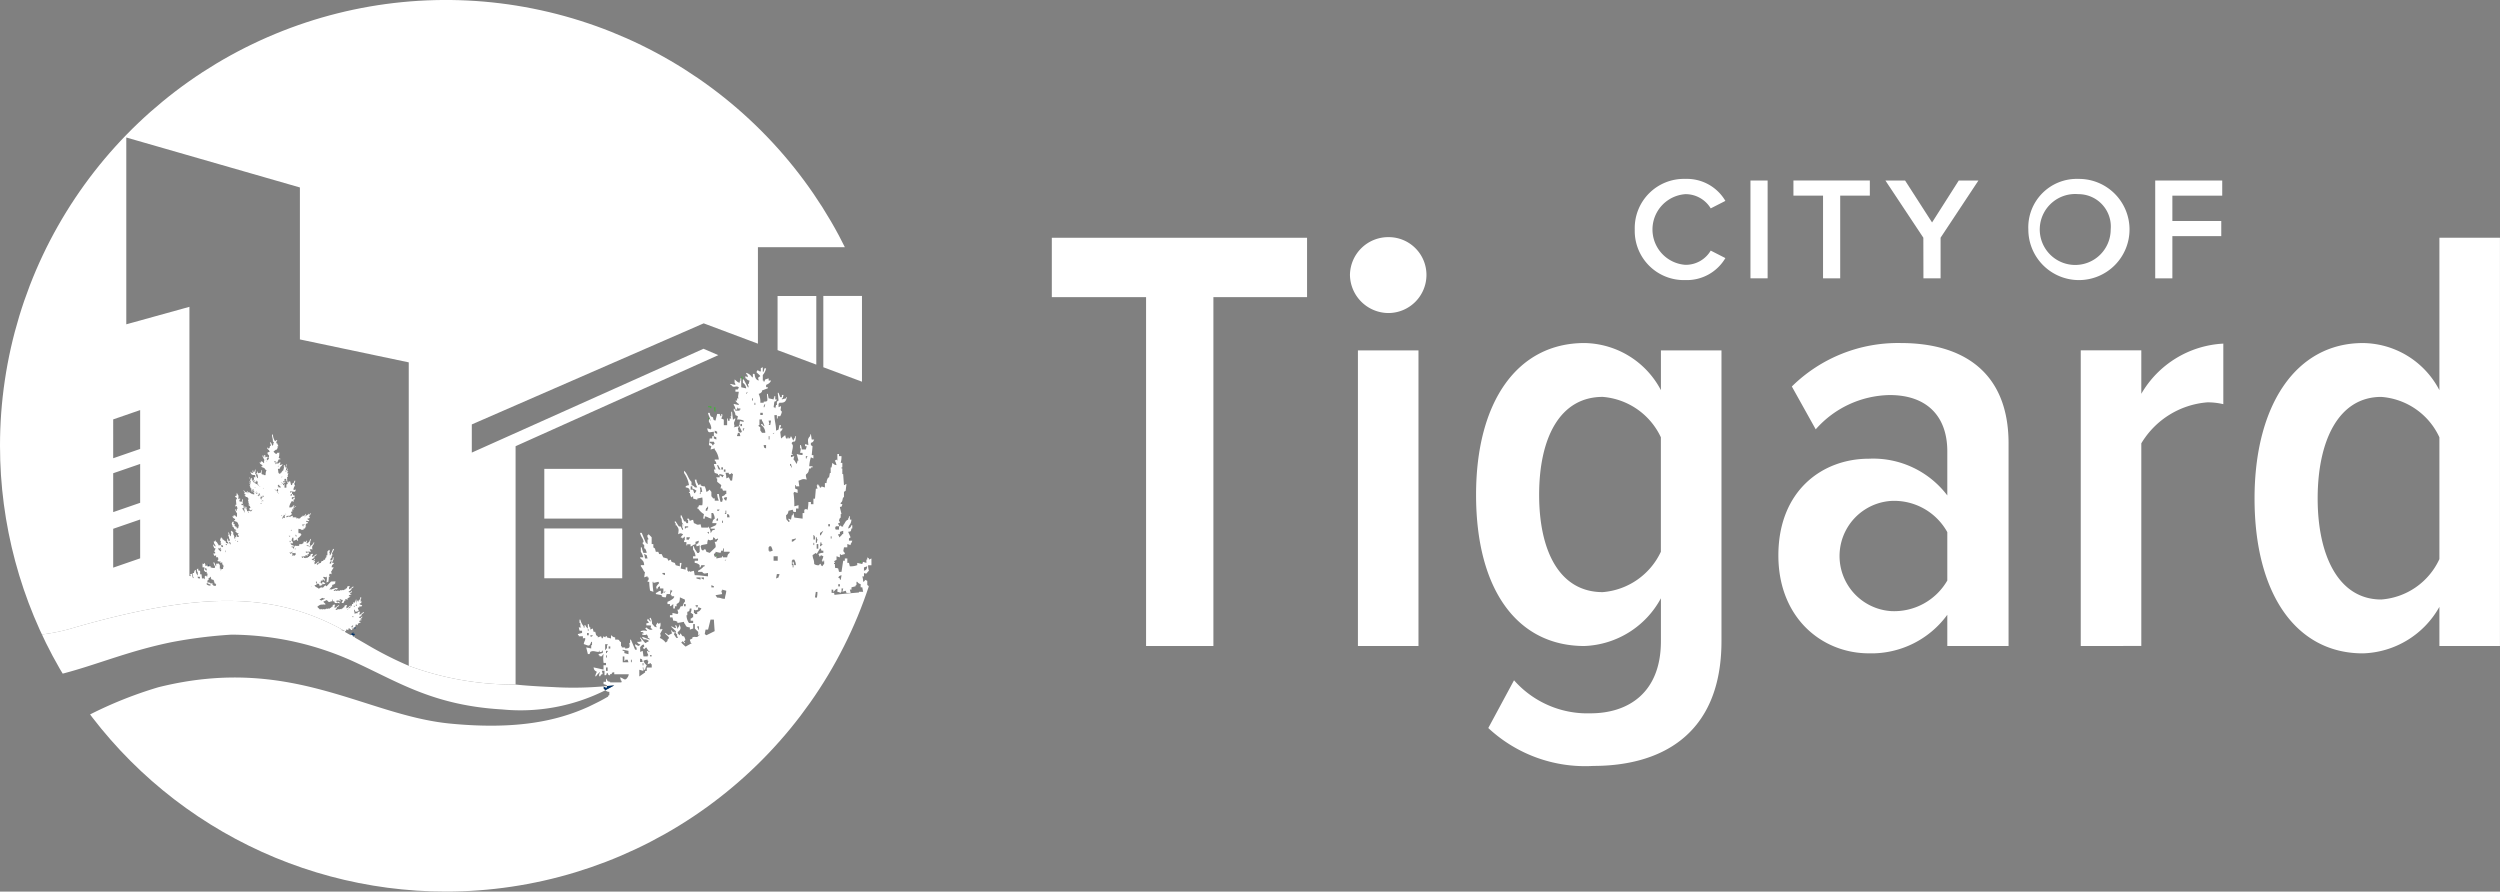 <svg xmlns="http://www.w3.org/2000/svg" xmlns:xlink="http://www.w3.org/1999/xlink" width="165.133" height="58.891" viewBox="0 0 165.133 58.891"><rect x="0" y="0" width="165.133" height="58.891" fill="#808080" stroke="none"/>  <defs>    <clipPath id="clip-path">      <path id="Path_36377" data-name="Path 36377" d="M58.481,98.866A29.446,29.446,0,1,0,29.035,69.421,29.445,29.445,0,0,0,58.481,98.866Z" transform="translate(-29.035 -39.975)" fill="none" />    </clipPath>  </defs>  <g id="logo-footer" transform="translate(-29.035 -39.975)">    <g id="Group_11654" data-name="Group 11654" transform="translate(29.035 39.975)">      <g id="Group_11653" data-name="Group 11653" clip-path="url(#clip-path)">        <path id="Path_36357" data-name="Path 36357" d="M202.2,127.914c.018.05.037.1.056.146h.054c-.018-.074-.035-.146-.054-.22-.047.082-.047-.029-.056.074Z" transform="translate(-153.239 -102.997)" fill="#4aa942" />        <path id="Path_36358" data-name="Path 36358" d="M230.013,170.977H229.9c.046.083-.009.009.054.074v.07c.063-.082.021,0,.055-.144Z" transform="translate(-173.111 -133.938)" fill="#4aa942" />        <path id="Path_36359" data-name="Path 36359" d="M67.968,147.437l-.032.086c-.109.062-.413.24-.672.366-.165.085-.611.3-.611.3-2.119.964-4.833,1.533-9.141,1.117-5.667-.548-10.528-4.587-19.285-2.4a26.941,26.941,0,0,0-10.953,6.363v19.885h0v.115H86.662l0-33.638-.179-.048a.671.671,0,0,1-.055.513h-.057v-.148h.057v-.364l.055-.075h-.166c-.032-.23-.053-.309-.217-.368a.751.751,0,0,1-.165.588c-.045.085.008.012-.054.074v-.367c.086-.1.1-.161.111-.368-.057-.024-.111-.05-.166-.074v.221c-.259.052-.226-.055-.22.442h-.163l-.057.512c-.054-.023-.109-.049-.165-.074-.02.016-.035.108-.11.147v-.073h-.054v-.295c-.052-.023-.108-.046-.163-.073v.073c-.036.026-.075.051-.109.073a1.222,1.222,0,0,0-.054-.364h.109v-.222c.237.085.135,0,.328-.146a1.232,1.232,0,0,1-.057-.367h.221V138.4c-.055.023-.111.048-.164.074V138.4c-.036-.026-.073-.049-.111-.074v.148H85v.217c-.074-.022-.147-.046-.22-.07-.02.048-.038.1-.054.145-.111-.023-.221-.048-.33-.075v.15a1.173,1.173,0,0,1-.491.074l-.057-.224h-.108V138.4h-.165v.147h-.109c-.036.244-.074.49-.111.736h-.165c-.017-.075-.035-.15-.054-.222-.219-.1-.2.112-.219-.295h-.055v-.075h.055v-.07h-.055c.04-.11.139-.086.164-.147v-.221c.073.025.147.049.221.073v-.22H83.3v.074c.091-.026.183-.048.274-.074v-.075c-.145-.132-.086-.132-.056-.367h.221v-.221c.073.026.146.05.218.074v-.074a.567.567,0,0,0,.109-.221h-.219v-.145l.11-.075c-.053-.122-.11-.245-.163-.366.187-.026.175,0,.218-.221h.055V136.2h-.055c-.061.145-.079.171-.218.221.062-.317.179-.215.218-.588h-.107v-.221h-.057v.075c-.062.083-.02,0-.053.146-.2.071-.192.232-.328.367v.073c-.1.064-.175-.046-.219-.073v.073h-.057v.22h-.218c-.02-.047-.036-.1-.055-.145h.055v-.076h.218V136.2c-.063-.083-.022,0-.054-.146h.111c-.031-.15.006-.064-.057-.146.04-.225.087-.156.111-.221v-.222h.054l-.108-.442c.064-.111.1.082.164-.219H83.3v-.074c.146-.126.091-.157.165-.369h.053V134l.111-.074c.018-.148.035-.293.053-.44h-.053c-.062.081,0,.028-.111.073-.018-.245-.036-.49-.053-.735h-.055v-.369h-.056v-.072h.056v-.3H83.3a1.472,1.472,0,0,0,.054-.442h-.165V131.5h-.107v.439l-.057-.074-.109.074a.948.948,0,0,1,.109.294c-.177-.025-.161-.066-.273-.147-.018.1-.036.2-.055.3h-.057v.367h-.053c-.019.1-.037.2-.055.3h-.056a.663.663,0,0,0-.109.365h-.109v.293c-.072-.022-.146-.046-.22-.07,0,0-.024.112-.109.07-.02-.046-.037-.1-.057-.144h-.054v-.073H81.77v.073h-.054c.017.074.036.144.054.22h-.109c-.018.222-.036.441-.056.66H81.5v.368h-.166v-.148h-.165a2.8,2.8,0,0,1-.054.515c-.168-.074-.054-.068-.219,0v.219h-.11v.367l-.548-.072c-.016-.1-.036-.2-.054-.3-.063.084-.022,0-.054.148h-.055c-.02.1-.038.2-.056.294l-.165-.074v.074c.023.043.09.01.055.146h-.055c-.123-.2-.149-.043-.161-.44.107-.084.127-.1.161-.295l.276-.072c.018.048.037.1.054.147h.164V135.1h.167v-.221c-.093.027-.185.05-.277.074a5.706,5.706,0,0,0-.054-.881c.062-.062.008.01.054-.072l.219.072v-.22c-.056-.024-.11-.05-.165-.074v-.22h.055v.074h.219c-.016-.123-.034-.246-.052-.368.265-.083.245-.148.545-.074-.128-.465-.023-.27.109-.515.02-.074.036-.148.056-.221h.109v-.072h.11v-.074h-.219a2.351,2.351,0,0,1,.109-.59l.166.074v-.221h-.111c.019-.2.037-.39.054-.586l-.11-.074v-.147c.143-.044.156-.079.219-.221h-.164c-.019-.122-.035-.243-.055-.367-.061.083-.023,0-.055.146-.187.2-.132.258-.11.589-.071-.024-.146-.049-.218-.072v.146h.109L81,131.2h-.274a.835.835,0,0,0-.055-.294H80.62v.221h.053c-.015.1-.034.2-.053.295h.163v.145a1.245,1.245,0,0,1-.385-.071c.039.144.075.292.113.439h-.057c-.017.073-.036.147-.056.221-.087-.1-.111-.21-.217-.3.018-.073.038-.147.054-.221-.071.026-.147.049-.219.074v-.147h.111V131.5h-.055c-.03-.141.172-.6,0-.662v-.075c.143-.218.24.131.272-.442h-.055v.075a.642.642,0,0,0-.109.218c-.078-.09-.086-.2-.165-.294-.048.1-.033.156-.165.15V130.4H79.8v.074h-.108c-.02-.074-.039-.15-.058-.22-.091.071-.181.146-.272.22-.018-.15-.038-.3-.055-.442a.446.446,0,0,0,.164-.221h-.164v-.074c.062-.083.025,0,.055-.147h-.109c-.02.1-.038.2-.056.295-.054.026-.111.05-.165.073,0-.431-.1-.595-.11-1.028h.164v.221h.057V129h.164a.979.979,0,0,0,.11-.3c-.135-.135-.07-.084-.055-.365-.055.023-.109.049-.165.071v-.22c.063-.061.01.011.056-.073.306.013.434-.044.491-.367h-.052v.074c-.095.023-.185.048-.275.074v-.074h.054c.018-.074.036-.147.053-.221h-.107v.148h-.11c-.036-.1-.074-.2-.11-.293h-.054c.02.171.036.342.054.513a1.274,1.274,0,0,1-.111.074v.22h-.054c-.018.075-.035.146-.053.22-.062-.061-.009.01-.057-.075h-.053c.019-.12.034-.243.053-.365.133-.044.1-.022.164-.147h-.107v-.221h-.057v.073c-.062.084-.021,0-.053.148-.11-.026-.22-.051-.328-.074-.019-.1-.038-.2-.056-.294h-.055c.016.449.126.508-.217.515v.073h-.22a1.168,1.168,0,0,0-.111-.588.368.368,0,0,0,.219-.146v-.074l.385-.147v-.074h-.111v-.148c.151-.077.249-.114.329-.293h-.162V126.5c-.076.026-.148.051-.22.074-.045.031-.021.161-.109.149v-.075h-.057v-.366a.963.963,0,0,0,.219-.441h-.109c-.019.073-.037.146-.053.22h-.057v-.293c-.262.1-.046.132-.163.293-.008.012-.135-.112-.22-.074v.074h-.055c.077.122.2.172.275.293l-.111.074c-.08.089-.008.032,0,.22-.185-.059-.236-.188-.272-.441H77.5v.222h-.054a.669.669,0,0,0-.386-.293v.071c.1.085.075.048.112.222-.057-.025-.112-.048-.165-.074v.146h.053a.281.281,0,0,0,.221.148c-.018.075-.037.147-.055.221h-.054c.016.073.035.148.054.221h-.054c-.094-.172-.184-.343-.275-.515H76.84v.221a.486.486,0,0,1,.219.368l-.328-.074V126.5h-.053v.148c-.063.085-.023,0-.055.147-.164-.043-.207-.132-.329-.221v.221c.062.086.023,0,.054.146-.11-.024-.221-.047-.329-.073v.073h.055c.171.25.3,0,.493.148v.074h-.055v.074h-.164v.147h.219c-.007.176-.089.371,0,.44h-.109v.146h-.11c.046.085-.007.012.054.074a.44.44,0,0,0,.165.146v.074l-.329-.074v.074a.474.474,0,0,1,.11.3h.11v-.15c.072.04-.017.03.054.075h.165v.075h-.055v.072h-.274a.272.272,0,0,0-.11-.147v.147a.472.472,0,0,1,.11.294c.054.024.11.049.164.074-.018.072-.036.146-.054.221a.779.779,0,0,1,.437.074v.072c-.263-.017-.256-.156-.273.22h-.055c.073.147.146.295.219.441h-.056v.074c-.053-.027-.108-.049-.164-.074l-.055-.221c.061-.084.022,0,.055-.148-.109.027-.219.049-.329.075.046-.083-.006-.01.056-.075-.086-.327,0-.214.054-.512h-.054c-.064.083,0,.028-.11.074l-.057-.517h-.054v.3h-.055l.055.146h-.109v.148h-.111v-.148H75.8v.44h-.219v-.366c-.055-.026-.112-.051-.166-.074.017-.065.106-.162.054-.294h-.054V129c-.049.06-.1-.144-.109-.147h-.164c-.037.147-.073.294-.111.442-.149-.054-.121-.023-.164-.222-.16-.05-.178-.081-.218-.292h-.11c.042.231.123.265.163.514-.076,0,.021-.057-.054-.074-.048-.14-.054.145-.054.145a.872.872,0,0,1,.163.441c-.063.061-.008-.01-.055.074a.471.471,0,0,0-.217-.074c.065.353.146.243.439.221v.293c.055.027.107.05.164.075v.146c-.057-.022-.109-.049-.164-.072v-.15h-.111v.15H74.65l-.054.439c.054.025.108.051.163.074-.019.072-.038.146-.055.22l.277-.074v.074a1.3,1.3,0,0,1,.27.661h-.27v.074c.092.082.073.048.109.221h-.164c.035.2.071.165.107.366h-.107c.017.074.035.148.055.221l.217.074v.073c.089.029.1-.072.109-.073.091.023.183.05.275.073-.047.082.005.009-.055.072v.075c-.074-.05-.146-.1-.22-.148v.148h-.218v.071h.054v.222c.091.072.182.147.273.22l-.054.22h.108c.019.05.038.1.057.148h.218v.22h-.054c-.064.1-.1.111-.221.147v.145h.057c-.019.075-.038.148-.057.221h-.108a5.017,5.017,0,0,1-.111-.513h-.108a1.267,1.267,0,0,0,.108.44h-.27v-.148h-.112a.48.48,0,0,0-.109-.145V134a.683.683,0,0,1-.109-.148c-.1.069-.087.1-.22.148a1.532,1.532,0,0,0-.109-.367.408.408,0,0,1-.274-.074v-.073c-.055.024-.11.048-.163.073v-.073a.465.465,0,0,1-.11-.294h-.109a1.347,1.347,0,0,0,.163.511h-.163a.29.29,0,0,0-.22-.144v-.22c-.208-.187-.271-.561-.491-.735v.147a1.94,1.94,0,0,1,.326.809.407.407,0,0,0-.217.074v.07c.178.033.261.052.274.3-.037.061-.078-.027-.056.072h.056c.051.167.018.18.109.292.064-.084,0-.029.11-.071v.145c.091.026.181.05.274.075v-.075c.11-.025.219-.047.329-.074a1.661,1.661,0,0,1,0,.515h-.219c-.018.05-.037.1-.053.146h-.057v.074h.057a1.157,1.157,0,0,0,.381.368c-.019.1-.037.2-.053.293h.109v-.146c.211.027.228.113.438.146v-.367h.109a.833.833,0,0,1,.112.367c-.11.084-.131.1-.166.3h.275v.073c-.065.061-.008-.01-.057.073-.107.049-.218.1-.328.148v.073h.277v.072c-.254.041-.138.073-.277.221a.626.626,0,0,0-.163-.441v.076H74.1c-.018-.076-.037-.148-.055-.221-.292.068-.189.011-.439-.073-.017-.075-.034-.146-.054-.221a.967.967,0,0,0-.219.076c-.017-.05-.037-.1-.056-.15h-.11v.074h.056v.221h-.109c-.109-.222-.06-.04-.163-.146-.056-.125-.111-.248-.164-.369h-.055v.148c.125.149.032.181.109.367a.69.69,0,0,1,.111.146c-.078,0,.007-.012-.056-.073-.086-.084-.051.18-.054.221.062.082.021,0,.054.145h-.054c-.037-.072-.073-.145-.109-.22h-.111c-.095-.094-.139-.262-.274-.364v.146H72.4v.146h.055c.164.256.158.221.11.588.161-.084.165-.081.327,0-.057.095-.112.11-.163.219h.109v.075c.054-.05.111-.1.165-.148v.221c-.063.085-.023,0-.055.149h.163v.219h.053v-.074h.22v.148c.178-.057.119-.11.328-.148V137.3l.22-.076c-.04.2-.016.167-.163.221v.148a.415.415,0,0,0,.218-.074v.44c-.062.063-.008-.008-.054.074h-.11c-.078-.18-.172-.2-.22-.44h-.054v.22a.839.839,0,0,1,.163.442h-.163v.147h.33v.147h-.22v.144a.452.452,0,0,1,.327.15v.146c.061.054.093-.139.111-.146h.219v.074h-.055a1.165,1.165,0,0,1-.381.293v.075h.273c.127.17.191.094.383.072v.222c-.283-.021-.466-.071-.876-.075-.02-.1-.037-.2-.057-.293l-.273.075v-.075l-.11.075v-.075H73.17v-.221h-.108v.146c-.109-.025-.219-.048-.328-.073.017-.123.036-.245.055-.369h-.112v.224c-.09-.027-.181-.049-.272-.074l-.056-.15c-.073-.022-.146-.046-.219-.07-.016-.05-.035-.1-.054-.147-.055.023-.111.048-.165.073-.017-.05-.036-.1-.055-.147-.091-.026-.182-.049-.272-.074-.038-.073-.074-.146-.11-.22H71.31l-.056-.149h-.165c-.017-.072-.036-.146-.054-.218l-.109-.075v-.221h-.111V137c-.07-.074-.143-.146-.22-.219v.073h-.052a.222.222,0,0,0,.052.221v.072h-.052v.294h-.056v-.072h-.054q-.139-.333-.274-.663H70.05c.041.232.172.342.217.513.037.135-.028.109-.054.15.022.118.095.106.11.146v.222h.054a.7.7,0,0,1,.11.292h-.22a1.958,1.958,0,0,1-.108-.367H70.1v.293a1.1,1.1,0,0,1,.165.369H70.05v.074H70.1c.113.177.192.118.221.441H70.1v.074a1.547,1.547,0,0,1,.221.367h.054c-.018.12-.036.243-.054.367.072-.029.146-.05.22-.074v.074H70.6c.038.085.01.218-.052.218v.073h.108a3.567,3.567,0,0,0,.056.59c.074.024.147.05.22.072a4.319,4.319,0,0,1-.055-.662h.055v.076c.109-.024.218-.049.328-.076.045.085-.008.01.056.076-.075.114-.271.24-.167.367v.074c.118-.126.031-.15.219-.221v.148h.221v.293c-.055.026-.11.05-.164.075v-.221c-.195.027-.167.091-.331.146v.075l.385.073v.072c.084.067.132.061.273.072.018-.072.037-.144.054-.217h.219a.923.923,0,0,1,.055-.295c.061.062.008-.009.054.074h.056c-.031.079-.147.154-.11.294h.054v.072H72.3v.072c-.064.063-.01-.006-.057.077a1.556,1.556,0,0,1-.384.219v.146h.165v.148c.133-.044.122-.077.219-.148v.294h.109v-.147h.111v-.148c.169-.1.21-.109.217-.442l.331.149v.147c-.134.113-.086.21-.165.294h-.109c-.036.074-.075.147-.111.221h-.109c.019.072.037.147.056.22l-.056.074c-.109-.025-.218-.051-.329-.074v.146h-.165v.148h.165c.018.074.038.146.054.22a.449.449,0,0,1,.275.073v.076l.439-.076v.076c.171.184.055.261.383.292v.147c.072-.025.147-.048.219-.073v-.294h.111v.294c.071.073.144.148.22.22v.221c.107,0,.05-.123.107,0h-.054c-.156.231-.218.039-.439.148v.071l-.163.076c.031.148-.008.063.054.148v.071h.088c-.139.076-.282.159-.424.239a2.816,2.816,0,0,1-.289-.268l.1-.09.121.139.035-.031-.08-.092.1-.09a.8.8,0,0,0-.092-.246c-.159-.012-.09-.015-.233-.2-.023.046-.042.09-.065.135l-.12-.138c.005-.073.011,0,0-.076.2-.159.248-.265.109-.5l-.033.029.04.047q-.07.1-.133.2l-.04-.047.034-.03-.088-.168-.067.059.079.093-.068.061c-.076-.043-.153-.085-.228-.125l-.034.029c.105.1.21.2.314.294-.008.034-.018.072-.029.107l.119.138-.034.03c.03.057.057.111.087.168-.072,0,0,.01-.077-.016l-.033.029c-.054-.086-.112-.172-.167-.259.06-.1.053-.069.023-.182l-.067.059-.121-.139-.035.031.04.046c.007.087-.014.012.047.122-.083.043-.166.087-.247.132l-.195-.155-.036.031c.255.273.358.25.145.442l.04.046-.138.121a.972.972,0,0,0-.391-.31.315.315,0,0,0,.059-.211l-.041-.047c.053-.1.107-.2.163-.3l-.04-.046-.07.061L71.338,143a.45.45,0,0,0,.047-.363l-.1.088-.081-.092c-.033.057-.064.112-.1.167-.012.044.075.112.013.152l-.041-.047-.035.031-.2-.229a.8.8,0,0,0-.1-.4l-.068.059c.028.057.056.112.086.168l-.035.031-.159-.185c-.112.2.042.109.056.275,0,.011-.146,0-.178.073l.04.046-.035.031c.115.033.219,0,.334.034-.01.036-.021.071-.03.107,0,.1.013.024.12.138-.149.064-.25.01-.411-.13l-.069.06.121.14-.035.03a.556.556,0,0,0-.4.025l.039.046c.107,0,.073-.012.191.079-.049.014-.1.03-.144.043l.081.092.033-.029a.23.23,0,0,0,.219-.027c.03.057.057.112.086.169l-.034.029c.049.037.1.074.154.109l-.034.029c-.154-.057-.3-.116-.455-.173l-.033.03.12.138a.412.412,0,0,1,.34.112l-.248.133-.32-.371-.035.03.08.093c.007.087-.014.012.046.122a.72.72,0,0,1-.327.042l.12.138c.087.02.016-.012.115.062l-.132.072a1.034,1.034,0,0,1-.212-.122v.146c.094.084.074.048.109.221H69.72c-.09-.221-.183-.442-.274-.66h-.055v.218h-.055c.051.291.036.355-.273.368v-.072h-.219v-.076h-.054v-.292h-.055c-.111-.177-.093-.146-.33-.148v-.147c-.176-.025-.161-.069-.274-.148v.219c-.091-.022-.183-.048-.273-.071v-.074c-.094-.036-.1.068-.111.074l-.109-.074c-.031.02-.018.124-.109.145-.019-.048-.036-.1-.055-.145-.074.024-.146.049-.218.074v-.074c-.038-.025-.075-.049-.11-.074-.019-.073-.037-.148-.057-.221h-.109c-.018-.072-.037-.146-.052-.22-.056.026-.112.048-.167.073v-.147h-.053c-.019-.072-.036-.146-.056-.221H66.6v.294c.063.084.021,0,.055.148H66.6v-.148a.456.456,0,0,1-.164-.219H66.38c-.011.01.03.25-.056.146v-.072a1,1,0,0,1-.218-.443H66.05v.223h.056v.22c.032.092.025-.023.054.072H66c.018.074.036.147.054.221h.165v.145l-.274.075v.073H66v.074h.274v.145c.152-.04,0-.057.164,0-.035.2-.072.169-.11.37.154.04.312.146.385.072a.625.625,0,0,0,.109-.218h.055v.218h-.055v.221c-.109-.025-.219-.05-.331-.072.038.146.075.293.111.44h.111c.016-.051.036-.1.053-.148.2-.113.393.022.549,0,.062-.061-.023-.085.055-.072v.072c.072.018.166.035.164-.072h.054v.145l-.273.074v.074h.055v.073h.164a.269.269,0,0,1,.109-.147,1.656,1.656,0,0,0,0,.586H67.8v.148h-.165v.293c-.218-.05-.439-.1-.658-.147.044.213.091.212.219.294a1.046,1.046,0,0,0-.11.292h.057a1.35,1.35,0,0,1,.274-.292c-.018.064-.106.161-.056.292h.056c.06-.126.033-.1.162-.146-.016-.073-.036-.146-.054-.217H67.7v.291H67.8c.04-.022.022-.166.107-.146.012,0,.011.189.166.146v-.074h.109v-.073a.312.312,0,0,1,.162-.044v.13h.958a.418.418,0,0,1-.079.206c-.179.281-.254.05-.491,0,.017.077.036.148.055.222h.054l-.026.11h-.741v-.038c-.252-.039-.136-.072-.273-.217v.217h-.165v.148c.073.024.144.049.22.073v.051c.157-.013.318-.028.485-.044q-.288.165-.592.32a.343.343,0,0,0,.271.113v.221Zm17.856-7.494c.045-.082-.008-.009.054-.073v.221c-.075.024-.147.051-.222.074-.018-.074-.034-.146-.052-.222Zm-.986-.953c.072-.023.147-.05.217-.072-.035.213-.059.238-.217.293v-.221Zm-1.588-2.2v-.147c.072-.026.145-.05.219-.076v.222h-.055a.7.7,0,0,1-.221.219v-.074c-.063-.082-.022,0-.054-.146Zm.108,2.718c-.018.1-.036.2-.054.294H83.25v-.074c-.039-.023-.074-.05-.111-.072a.288.288,0,0,1,.219-.149Zm-.219.588h.111v.147H83.14v-.147Zm-.328.368v.146c.114-.089.118-.164.275-.219v.219a.33.33,0,0,1,.218.074V140.6h.054v-.219h.111c-.018.074-.036.147-.055.219.072-.022.146-.048.219-.072.018.05.035.1.053.146h.274c-.018-.074-.037-.146-.053-.219h.107v-.148c.09-.026.183-.048.275-.074v-.073h.055v-.222H84.4a.287.287,0,0,0,.219.148v.22h.111c.015.1.034.2.054.293h-.275v.046l-.325.028h0c-.409.035-.838.075-1.292.129-.008-.044-.017-.086-.025-.13H82.7v-.219Zm-.167-3.528H82.7v.148h-.057v-.148Zm-.164-.807h.111v.146h-.111v-.146Zm-.746,4.849-.066.011-.008-.014H81.6c.02-.121.038-.243.056-.366h.109a1.655,1.655,0,0,1-.034.369Zm.2-4.263c.074-.048.146-.1.219-.148-.055.1-.111.2-.166.3h-.053v-.148Zm.053.589c.062.082.023,0,.055.145H82.1c.013.1-.021-.018-.055.074-.062.084,0,.029-.109.074a.976.976,0,0,1,.053-.293Zm-.164.145v.3h-.109v-.3ZM81.661,137h.055c.032.149-.007.064.054.147-.018.073-.036.149-.054.222h-.055V137Zm-.162-.146h.053v.073H81.6v.221H81.5v-.293Zm0,.515h.053v.146H81.5v-.146Zm.162.66.055.075c.073-.121.145-.245.219-.367.084-.021.07.127.109.146h.111v.146a.62.62,0,0,0-.329.075c.048.084-.006.01.054.074v.074c.083.051.11-.074.11-.074l.166.074a.87.87,0,0,1-.111.294H82.1v.074h.055v-.074h.055v.219a.262.262,0,0,0-.11.15c-.036-.027-.073-.049-.111-.074v-.076c-.09-.041-.1.072-.11.076a.426.426,0,0,1-.327-.076c-.014-.373-.076-.256-.109-.586.073-.048.146-.1.219-.148Zm-1.588-.882c.092-.024.181-.046.272-.072v.072h-.055a.29.29,0,0,1-.217.149v-.149Zm0,1.4c.062-.062.009.009.055-.073h.108a.769.769,0,0,1,.109.367h-.109c-.016-.076-.036-.15-.054-.22h-.054v.145h.054v.221h-.054v-.146h-.055v-.294Zm.93-6.908h.111c-.046.084.007.014-.055.074v.074H81v-.148Zm-1.04.517h.055c.018.072.036.147.056.221h-.056v-.074c-.023-.043-.089-.011-.055-.147Zm-.711,7.273v.073c-.065.083-.023,0-.056.149-.054.022-.111.049-.165.072.018-.1.038-.2.054-.293Zm-.11-1.175v.294h-.273v-.294Zm-.221-8.155c-.062.084,0,.028-.108.074.061-.085,0-.029.108-.074Zm-.381-.807H78.7c-.018.1-.036.195-.054.292h-.108l.055-.074c-.021-.073-.038-.147-.055-.218Zm0,1.026H78.6v.221h-.055v-.221Zm0,7.347c.061-.061.006.009.055-.073H78.7a.975.975,0,0,1,.111.294c-.074.025-.146.05-.218.072v-.072h-.055v-.221Zm-.167-6.538c-.152-.052-.122-.019-.162-.221h.162v.221Zm-.054-2.939c-.018.074-.036.149-.055.22h-.053c.031-.173.016-.135.109-.22Zm-.328.59h.163v.145h-.163v-.145Zm-.111.806h.055v-.366H78.1v.074a1.161,1.161,0,0,1,.165.364h-.053c-.063-.124-.036-.1-.167-.146v.074a.6.6,0,0,1,.275.515H78.1a.686.686,0,0,0-.108-.148v-.22c-.038-.026-.074-.048-.111-.075v-.072Zm-.272-1.469h.053v.147h-.053v-.147Zm-.164-.293H77.5v.146h-.054v-.146Zm-.274-.44c-.094.157-.112.146-.112.146-.041-.072.1-.128.112-.146Zm-.331,2.423h.11c-.045.083.007.01-.055.074v.073H76.84v-.146Zm-.163-.148v-.146h.109v.146Zm-.219.591c.063-.085.021,0,.054-.148h.111c.017.074.036.148.055.219h-.219v-.071Zm-1.533.587c-.032.038-.014.121-.111.072v-.072l-.164-.075v-.074h.275l.055.148Zm.218-.662-.162-.074v-.148c.052.025.109.049.162.074v.147Zm.108,2.35a1.062,1.062,0,0,1-.108-.294H75.2c.053.1.109.2.164.294Zm.276,0h-.111v-.146h.111v.146ZM73.718,134c-.029.029-.007.118-.109.072V134c-.062-.086-.021,0-.054-.148H73.39v-.22H73.5v.146a.783.783,0,0,1,.275.148c-.048.083.007.009-.057.074Zm.33,0v.146h-.055c.036-.258.061-.2,0-.443H74.1c.017.1.036.2.054.3Zm.493,1.1c-.062.083-.021,0-.054.147h-.11c.033-.175.015-.135.11-.221.046-.084-.008-.01.054-.073v.147Zm-1.533,1.323v-.148h.218v.076h-.109c-.063.082,0,.028-.109.073Zm.328.661H73.28v.072h-.163V137h.219v.075ZM70.377,138.4c-.018-.1-.036-.2-.054-.294h.054c.062.084,0,.029.11.074.021.074.038.146.056.22Zm1.152,1.028v-.074h.165v.147l-.165-.073Zm.108,1.247c-.04-.07.1-.129.11-.146-.092.158-.11.146-.11.146Zm1.425.883h-.109v-.148h.109v.148Zm2.588-.493c-.3-.009-.172-.065-.512-.081l-.106-.16.438-.073c-.017-.075-.035-.149-.054-.221h.054v-.074c.092.025.185.048.274.074-.016.221-.075.314-.094.536Zm-.014-2.519c.061-.085,0-.03.108-.073-.062.082,0,.028-.108.073Zm-.054-6.025h.109v.148h-.109v-.148Zm.109.221h.219v.074c.09.066.179-.05.218-.074v.074h.057q-.028.218-.057.441h-.109c-.036-.074-.071-.148-.109-.22l-.165.071a1.121,1.121,0,0,0-.054-.366Zm.274,2.939H75.8v-.222c.15.052.122.022.164.222Zm-.329-1.325H75.8c-.017.074-.035.149-.056.222-.111-.043-.048.01-.108-.073-.062-.062-.008.008-.054-.075.061-.06.005.011.054-.074Zm.108.882v.221h-.108c.046-.084-.008-.01.055-.074v-.147Zm-.274.664h.057v.146h-.057v-.146Zm-.054,1.982h.111v-.146h.055v.218h.383v.074c-.109.084-.128.105-.164.295h-.274v-.073h-.057v.073l-.381.074v-.147c-.038.025-.072.049-.109.073v-.073c-.064-.085-.023,0-.055-.147l.107-.075v-.074c.111.028.219.051.33.074.019-.046.036-.1.054-.146Zm-.273-2.718h.164c-.026.031-.068.138-.164.072v-.072Zm-.054.66c.061-.062.006.01.054-.074H75.2v.15h-.109v-.076Zm-.493.809v.147c-.063-.062-.009.01-.055-.075h-.054c.062-.082,0-.029.109-.072Zm-.166,1.321c-.017-.048-.036-.1-.054-.146-.1-.055-.164.074-.164.074-.038-.024-.074-.049-.11-.074l-.055-.22c.062-.061.006.009.055-.074l.384-.074a.914.914,0,0,1,.054-.294c.177.087.138.047.328,0V137c.164.048.138.132.164.147.057-.024.111-.046.166-.072v.072c-.067.053-.061.092-.109.149h-.109c-.014.021.1.236.052.366-.126.122-.254.246-.382.367-.073-.023-.146-.046-.22-.074Zm.495,2.278v.074h-.166v-.147c.055.026.109.049.166.073Zm-.549,2.865h.164q.083-.328.163-.662h.221c.016.256.033.509.052.762-.18.088-.362.18-.547.273v-.007c-.036-.023-.073-.047-.109-.073.018-.1.036-.2.055-.295Zm-.274-3.451h.163v.145c-.053-.025-.109-.048-.163-.074v-.072Zm-.329,0h.273v.145c-.091-.025-.183-.048-.273-.074v-.072Zm-.057,1.836h.167c-.02.047-.037.1-.057.146h-.054v-.074h-.057v-.073Zm-.163.807H73.5c-.061.084,0,.03-.109.074v.146h.165v.149H73.28a.9.9,0,0,1-.163-.516h.053v-.219c.153-.054.124-.021.166-.221h.109a.658.658,0,0,1-.055.294h.055c.064.084,0,.031.11.074v.22Zm.383.808h-.053v-.073c-.063-.084-.025,0-.057-.146h.11v.219Zm-.11-1.174v.147h-.163V142h-.057v-.22c.173.073.084.039.276,0v-.148a.443.443,0,0,1,.218.073c-.048.085.007.012-.055.074a.292.292,0,0,1-.219.147ZM70.7,144.775a.3.3,0,0,0,.115.01v.082h-.108c0-.035,0-.064-.008-.092Zm0-.077-.006.005,0-.017.01.012Zm-.645-.45c.078-.048.1-.155.233-.163l.04.045-.033.031.04.046-.1.089.08.092.137-.119c.092.114.147.282.241.277l-.045.038a.332.332,0,0,0-.152-.082.963.963,0,0,0,.108.293h-.052v.073h-.276c-.018-.125-.035-.247-.054-.366-.054.022-.111.048-.164.072v-.325Zm.217,1.059v.148h-.054v-.148Zm-.217-.293c.151.052.123.018.164.223H70.05v-.223Zm-.056.735.273.076c-.018-.076-.035-.15-.054-.223h.054v.147h.11a.957.957,0,0,1,.11-.293.7.7,0,0,1-.22-.294.545.545,0,0,1,.276-.074v.074H70.6c-.018.075-.033.146-.052.221l.219-.075v.075h.053v.22h-.328v.223h-.11v.1l-.383.266v-.438Zm-.547-.662H69.5v.165h-.054v-.165Zm-2.793-1.616h-.111v-.148h.111v.148Zm.109.074v-.074h.167c-.029.032-.071.135-.167.074Zm1.149,2.28H67.8V145.6h.107v.223Zm-.107-.885v-.145h.055v.145Zm.107-.366h-.052v.073H67.8V144.5h.107v.072Zm0-.442h-.052v.221H67.8v.074h-.056v-.367h.163v.072Zm.166.221h-.109v-.147h.109v.147Zm.822.9v-.384h.108v.293h.057v-.074h.164a.7.7,0,0,0,.051.165Zm.384-.53-.276-.074V144.5H68.9v-.076l.384.076v.219Zm-.044,1.964s.006.008.008.012l-.008.006v-.018Z" transform="translate(-27.771 -101.51)" fill="#fff" />        <path id="Path_36360" data-name="Path 36360" d="M195.919,135.406v-.294h-.107a.8.8,0,0,0,.055.294Z" transform="translate(-148.658 -108.213)" fill="#4aa942" />        <path id="Path_36361" data-name="Path 36361" d="M194.562,134.933c.062.086,0,.03.109.075v-.145h-.219v.071Z" transform="translate(-147.683 -108.034)" fill="#4aa942" />        <path id="Path_36362" data-name="Path 36362" d="M194.507,137.455c-.063.084-.024,0-.055.148h.055v-.148Z" transform="translate(-147.683 -109.894)" fill="#4aa942" />        <path id="Path_36363" data-name="Path 36363" d="M196.446,169.418c-.062.084-.021,0-.054.147h.054v-.147Z" transform="translate(-149.074 -132.82)" fill="#4aa942" />        <path id="Path_36364" data-name="Path 36364" d="M161.35,149.5H156.2v3.285h5.148V149.5Z" transform="translate(-120.247 -118.531)" fill="#fff" />        <path id="Path_36365" data-name="Path 36365" d="M97.922,152.96h.031c-.018-.084.005-.037-.031-.084v.084Z" transform="translate(-78.445 -120.955)" fill="#003269" />        <path id="Path_36366" data-name="Path 36366" d="M111.279,187.718h-.094V187.6c-.077.081-.011.1-.154.122v.05l.125.074c.04-.014.082-.026.122-.041v-.084Z" transform="translate(-87.848 -145.858)" fill="#003269" />        <path id="Path_36367" data-name="Path 36367" d="M86.779,156.548h0a.139.139,0,0,0-.007.026h0l.006-.025Z" transform="translate(-70.447 -123.588)" fill="#003269" />        <path id="Path_36368" data-name="Path 36368" d="M156.2,166.727h5.148V163.44H156.2v3.287Z" transform="translate(-120.247 -128.532)" fill="#fff" />        <path id="Path_36369" data-name="Path 36369" d="M111.8,186.635c.02.013.031-.026.053-.013l.02.013c.006-.025.012-.05.018-.075l-.011,0h-.056a.023.023,0,0,1-.021,0l0,.013v.064Z" transform="translate(-88.399 -145.113)" fill="#003269" />        <path id="Path_36370" data-name="Path 36370" d="M213.258,113.651v-4.533H210.7v3.577l2.555.957Z" transform="translate(-159.339 -89.568)" fill="#fff" />        <path id="Path_36371" data-name="Path 36371" d="M111.8,188.634l.029.018v-.034l-.029.016Z" transform="translate(-88.401 -146.591)" fill="#003269" />        <path id="Path_36372" data-name="Path 36372" d="M223.933,109.117H221.38v4.708l2.553.956v-5.664Z" transform="translate(-166.997 -89.568)" fill="#fff" />        <path id="Path_36373" data-name="Path 36373" d="M77.694,172.011v-.04c.035-.037,0,.006.033-.044h-.062c.018.084-.007.036.03.084Z" transform="translate(-63.915 -134.619)" fill="#003269" />        <path id="Path_36374" data-name="Path 36374" d="M170.263,200.143v.1a.422.422,0,0,1-.22-.074v.146a1.033,1.033,0,0,1,.113.107q.3-.155.592-.32c-.166.016-.327.031-.485.044Z" transform="translate(-130.175 -154.826)" fill="#003269" />        <path id="Path_36375" data-name="Path 36375" d="M54.779,184.637a24.044,24.044,0,0,1-2.806-1.429h0l-.763-.44v-.049l-.029-.018a.18.18,0,0,1-.051.021l-.044-.025v-.053h0l-.125-.074v.056l-.389-.22s0-.01,0-.014.009-.025.014-.037l-.1-.058c-.006.019-.011.035-.017.051l-.188-.105.01-.006.16.073.007-.022.019.005c-4.549-2.514-9.365-2.6-17.767-.189a12.157,12.157,0,0,1-5.426.411v3.364c5.018-.26,7.331-1.874,11.814-2.8a31.289,31.289,0,0,1,3.976-.5,19.763,19.763,0,0,1,8.354,1.912c2.758,1.281,5.088,2.773,9.526,3.029a12.49,12.49,0,0,0,6.805-1.264,1.037,1.037,0,0,0-.113-.107V186a.422.422,0,0,0,.22.074v-.1a22.535,22.535,0,0,1-3.575.067s-1.482-.056-2.456-.166a19.988,19.988,0,0,1-7.057-1.24Z" transform="translate(-27.78 -140.659)" fill="#fff" />        <path id="Path_36376" data-name="Path 36376" d="M27.285,26.744v45.6a12.157,12.157,0,0,0,5.426-.411c8.4-2.416,13.218-2.325,17.767.189l.009,0v0l.1.058a.224.224,0,0,0,.01-.026l.053.016.007-.022a.043.043,0,0,1-.006-.075l.026.008.007-.024c.037.019.072.038.106.058,0-.041.006-.081.007-.122l.027.008.015-.01a.267.267,0,0,1,.056.019v.042h.064v.04c.063.018.058.02.064-.01,0,.011.024-.032.025-.021.021.005,0-.018.016-.016l.017-.024a.177.177,0,0,0-.068-.014c-.005-.027.012,0,.008-.02.039,0,.077.008.118.01,0-.093.02-.077.041-.069H51.2a.037.037,0,0,0,.015-.024l.061-.062.006-.023a.042.042,0,0,1-.006-.074l.026.007.007-.023c.037.018.072.037.106.057,0-.041.005-.081.007-.122l.028.008A.6.6,0,0,1,51.6,71.6l.007-.023-.112-.033c.044-.094.079-.064.152-.1l.028.009.007-.023-.111-.033a.329.329,0,0,1,.118-.089l.027-.09-.029-.008a.351.351,0,0,1-.089.1l-.113-.034a.192.192,0,0,1,.084-.073l.028.008.02-.067c.012-.01.048.005.07-.029-.01-.016-.046-.019-.014-.055s.116-.06.158-.124l-.056-.017-.2.162-.028-.008-.006.021-.029-.008.027-.09-.026-.008.007-.022s.06-.015.046-.059l-.026-.008.007-.022c-.045.01-.09.021-.132.033l-.04.135-.007,0c.005-.022.011-.044.017-.066-.064.012-.126.027-.189.04V70.88h-.031v-.126h.031a.378.378,0,0,0,.063.126c.04.042.131-.019.219-.042-.022-.115-.042-.094-.063-.211.091-.031.008-.023.094,0v-.081h.156V70.5h.031v-.043c-.052-.014-.1-.027-.155-.042v-.083h.094c.008-.041.02-.084.029-.125h-.094c.017-.054.012.012.032-.041v-.126h.033V69.92H51.6a.567.567,0,0,1-.124.251v.041c-.05.06-.025-.075-.031-.082h-.032a.248.248,0,0,1-.093.123v.084h-.031c.018-.084-.006-.037.031-.084v-.166h-.031c-.012.043-.022.085-.032.125h-.032V70.3l-.094-.043c-.01.043-.02.084-.029.126h-.063c-.011.042-.02.084-.032.127l-.061.041v.041c-.041-.012-.015.005-.015.005-.054.038-.061.062-.124.075-.01-.008-.018-.017,0-.04.04-.046.116-.06.159-.125l-.056-.016-.2.162-.027-.009-.007.022-.029-.009.027-.09-.026-.008.007-.022s.06-.016.046-.06l-.027-.007.007-.023c-.045.011-.089.021-.132.033l-.04.135-.057-.017-.02.069-.062.006c-.016.019-.034.039-.049.059l-.084-.025-.042.037-.086-.026-.057.039-.008,0a.1.1,0,0,1-.009.014h0l-.123-.016.016-.01.028.008.02-.067c.012-.01.048.005.07-.029-.01-.016-.046-.019-.014-.055s.116-.06.159-.124l-.055-.016-.2.161L49.9,70.61l-.006.021-.029-.009.027-.09-.026-.008.007-.023s.06-.015.046-.059l-.026-.007.007-.023c-.045.011-.089.021-.132.033l-.04.135-.057-.017-.02.069-.063.006c-.016.02-.034.039-.049.059l-.083-.025-.037.032-.037-.012V70.7l-.054-.016-.075.052c-.049-.008-.1-.014-.147-.019l-.041.035-.077-.047a.546.546,0,0,0-.041.037l-.034-.016-.009.013-.025,0,.016-.016-.16-.152c.243-.216.259-.118.464-.168l.039.036.051-.054-.158-.15a2.244,2.244,0,0,1,.237-.116l.119.127h.138c0-.032.005,0-.022-.033l.007-.022.086.025.007-.022.028.009c.032-.038-.02-.078-.029-.108l.028.008c.031-.018,0,0,.035-.013a.187.187,0,0,1,0,.1l.114.035c0,.026,0,.05.007.075a.316.316,0,0,0,.145.02l.007-.022.2.036.007-.023c-.078-.041-.057-.057-.154-.1l-.02.068L50,70.23l.027-.09.113.034.014-.046c.09.052.044.046.091.1l.007-.022c.066-.023-.022-.093-.05-.138.037-.01,0,0,.036-.014l.161.073L50.4,70.1l.029.009a.792.792,0,0,1-.09.2c.04,0,.078.008.12.011a.667.667,0,0,0,.083-.172l.053.016.007-.023a.043.043,0,0,1-.006-.075l.026.007.007-.023c.037.018.072.038.106.057,0-.04.005-.081.007-.122l.027.008a.6.6,0,0,1,.146-.08l.007-.022-.112-.033c.045-.094.079-.065.152-.1l.028.008L51,69.743l-.111-.033A.316.316,0,0,1,51,69.621l.027-.09L51,69.523a.378.378,0,0,1-.089.1l-.112-.034a.191.191,0,0,1,.083-.074l.027.008.02-.068c.012-.01.048.006.07-.028-.01-.016-.046-.019-.014-.054s.116-.06.159-.125l-.056-.017-.2.162-.028-.008-.006.022-.029-.009.027-.09-.027-.008.007-.023s.06-.015.047-.059l-.026-.007.006-.023c-.045.011-.089.021-.132.033l-.04.135-.058-.017-.02.069-.062.006c-.016.019-.034.039-.049.059l-.083-.025-.043.037-.085-.026c-.023.018-.049.033-.075.051l-.147-.018-.041.035-.077-.047c-.014.012-.029.024-.042.037l-.086-.009c0-.02.02-.042.071-.074.152-.093.029.073.218-.067l-.129-.055c-.217.1-.092.019-.312.117l-.039-.037-.048.05h0l-.038-.037.2-.213-.038-.037.049-.052a.22.22,0,0,0,.19-.124l-.037-.036.05-.053c-.105,0-.208,0-.31.008l-.3.319-.081-.077-.152.16-.131-.02-.165.105v-.046a.84.84,0,0,1-.218-.124c-.028-.048,0-.007-.032-.045v-.041h.1v-.04h.031c.02-.081-.044-.122-.062-.168h.031c.026-.046,0-.006.031-.041a.505.505,0,0,1,.029.166h.126c.01.043.02.083.031.124.079-.005.107,0,.153-.041v-.04c.074-.013.147-.028.22-.043V69c-.092-.03-.075-.067-.186-.083v.125L48.969,69v-.166h.125v-.084c.108.042.058.055.124.126v-.042c.06-.073-.051-.145-.094-.209.035-.036,0,.006.033-.043l.185.043v-.043h.032a2.245,2.245,0,0,1-.032.377c.042-.013.083-.027.126-.043a1.958,1.958,0,0,0,.032-.334h.06v-.042c-.034,0-.052-.076-.029-.123h.029v-.044a1.212,1.212,0,0,1,.125.044c-.01-.071-.02-.141-.03-.211h.03A1.024,1.024,0,0,1,49.809,68v-.042h-.124c.017-.182.061-.15.124-.249h.031v-.043h-.123a.635.635,0,0,1,.092-.21v-.167h-.031a.893.893,0,0,1-.061.208h-.125a.4.4,0,0,1,.063-.167h.03v-.125c.009-.023.051-.015.063-.083-.015-.023-.052-.01-.031-.085.026-.1.1-.161.123-.292h-.062l-.156.377h-.031v.039H49.56V67H49.53v-.042a.122.122,0,0,0,.029-.124H49.53v-.042c-.043.042-.085.082-.125.124v.248h-.064v.127l-.061.042c-.011.041-.023.084-.032.125h-.092l-.033.084h-.095c-.018.042-.04.083-.061.126-.052.013-.1.027-.156.043-.01.026-.02.053-.031.081l-.076-.033c-.008-.007-.013-.016,0-.037.04-.046.116-.06.158-.124l-.056-.017-.2.162-.028-.008-.006.021-.029-.009.027-.09-.027-.007,0-.014.01,0,0-.017c.017-.007.045-.023.035-.055l-.026-.008.007-.022-.105.027a.269.269,0,0,1,.1-.071l.027-.09-.028-.008a.362.362,0,0,1-.089.1l-.112-.034a.191.191,0,0,1,.084-.073l.027.008.021-.067c.011-.011.048,0,.07-.029-.01-.017-.045-.019-.014-.055s.116-.06.158-.124l-.056-.017-.2.162-.027-.008-.007.021-.029-.008.027-.09L48.4,67.17l.007-.022s.06-.015.047-.059l-.027-.008.007-.022c-.045.01-.09.021-.132.033l-.04.134-.058-.017-.021.069-.062.006c-.016.019-.034.039-.049.059l-.083-.025-.043.037-.085-.026-.014.01v-.088h-.031a.429.429,0,0,1-.016.056l-.071.034-.02-.084-.021.006,0-.018.038.006v-.03a.146.146,0,0,0,.028.027c.027.017.065-.014.107-.042a.233.233,0,0,0,.086.046v-.085h.122v.044H48.1v-.124h.093c-.018-.086,0-.036-.031-.086v-.125l.1.083v-.041h.062c-.031-.062-.061-.072-.093-.124.092-.047.094-.05.185,0-.027-.21-.03-.19.062-.336H48.5v-.085h.032v-.081c-.076.057-.1.154-.155.207h-.063c-.021.042-.042.085-.062.127h-.031c.017-.085,0-.036.031-.085,0-.022.018-.173-.031-.125s.012.044-.033.042a.445.445,0,0,1,.064-.085c.043-.1-.009-.122.062-.207v-.085h-.031c-.031.07-.062.139-.095.211-.059.06-.031-.043-.093.081h-.062v-.124h.03v-.044H48c-.012.029-.022.057-.031.086a.565.565,0,0,0-.125-.043c-.01.043-.021.083-.031.124-.141.05-.083.084-.249.043-.009.042-.02.083-.031.125h-.248V66.5a.357.357,0,0,0-.092.251c-.08-.083-.012-.1-.158-.124v-.042H47.2V66.54l-.189-.083c-.027-.048,0-.007-.031-.042v-.043h.156c-.021-.107-.032-.119-.094-.167A.449.449,0,0,1,47.1,66h.062v.207c.119-.017.13-.067.25-.081v.081h.062c-.01-.055-.021-.11-.03-.165a.684.684,0,0,0,.218-.208h.03V65.79h-.03c-.011-.029-.022-.055-.031-.084H47.5a1.069,1.069,0,0,1,0-.295c.063.016.127.029.188.042V65.5c.052-.013.105-.028.156-.043v-.082c.063.027.027-.006.063.04.051-.063.033-.071.062-.165H48c.013-.057-.012-.006-.031-.042.007-.138.055-.15.156-.168V65A.237.237,0,0,0,48,64.956v-.007l0,0,.024-.07.131.045.013-.035.026.009.012-.034-.119-.081.024-.07.078.027.063-.1-.079-.027c.03-.041.007.014.038-.026l.036-.105.027.01.037-.107-.027-.01a.767.767,0,0,1-.131.15.246.246,0,0,1,.026-.034v-.083a.369.369,0,0,0-.088.105v-.006l-.026-.009a.233.233,0,0,1-.115.079l-.024.07-.026-.009c.04-.064.006-.032.05-.061l.049-.141-.026-.009-.063.1-.026-.009-.025.071c-.022-.021-.045-.041-.068-.062-.019.032-.04.065-.061.1l-.053-.018c-.021.032-.042.065-.064.1-.02.007-.042.012-.064.018l-.013.035-.092-.071-.051.061c-.04-.026-.017-.074-.028-.088l-.064.017c-.006,0,.009-.056-.042-.054l-.012.035-.144-.011.036-.105c-.067.02-.067.044-.156.026l-.024.071c-.072-.024-.093-.034-.119-.026v-.032c-.044.027-.084.055-.126.085v-.042c-.031-.031-.016-.009-.025-.03l.018-.02.133-.035s.01.059.061.042v-.042l.123-.042.032-.126h-.056l.016-.006.01-.015-.024-.017a.331.331,0,0,1,.015-.048c.022-.016.037-.01.07-.025l.011.008.01-.016-.045-.03a.31.31,0,0,1,.084-.053l.04-.06L47.19,64.1a.433.433,0,0,1-.073.06l-.044-.03a.185.185,0,0,1,.063-.045l.011.008.03-.045c.008-.006.022.005.042-.015,0-.012-.016-.016.009-.037s.075-.033.115-.074l-.023-.015-.146.1L47.164,64l-.01.015-.011-.008.04-.06-.011-.007.009-.014a.055.055,0,0,0,.042-.037l-.01-.007.01-.015c-.025,0-.05.009-.075.015l-.06.089-.022-.015-.028.042h-.153a.747.747,0,0,1,.154-.377v-.04l.158.04c-.011-.04-.022-.083-.033-.125.033-.014.063-.027.094-.042l-.031-.249h-.094v-.086H47.07V63.2l-.094.04v-.084l.094-.042v-.165c.166.011.212.073.248-.128a.26.26,0,0,0-.122.044c-.028-.047,0-.007-.033-.044a.482.482,0,0,1,.094-.248s0-.164-.031-.084c-.042.009.012.04-.03.043.022-.142.067-.162.092-.294h-.062c-.021.121-.033.139-.125.167-.024.114-.008.1-.094.127-.02-.085-.04-.169-.061-.251h-.092c-.005,0-.037.118-.064.083v-.083h-.031c-.029.075.02.129.031.166l-.094.042v.21h-.125v-.252h-.029v.085h-.064v-.085h-.063l.023-.063h.005c.01.02.02.039.029.058.04-.012.053-.014.073-.038l0-.02.1-.046,0-.021c-.049-.005-.046-.025-.1-.02l.014.062-.051-.011-.019-.082.062-.014-.01-.042c.058.008.035.02.076.048l0-.02c.021-.043-.042-.066-.07-.093.013-.022,0,0,.01-.024h.1l0-.021.016,0a1.352,1.352,0,0,1,.027.19l.057-.035a1.058,1.058,0,0,0-.022-.17l.031-.007,0-.02c-.018,0-.034-.031-.03-.058l.016,0-.005-.021.066.007c-.012-.034-.026-.067-.039-.1l.016,0a.447.447,0,0,1,.038-.118l0-.021-.062.014c-.013-.093.013-.081.033-.139l.016,0,0-.021-.062.014a.338.338,0,0,1,.023-.114l-.019-.083-.015,0a.494.494,0,0,1-.008.111l-.062.014a.209.209,0,0,1,.012-.09l.016,0-.014-.062c0-.012.023-.014.021-.048-.01-.01-.026,0-.025-.038s.032-.091.029-.159l-.031.007c-.011.068-.022.136-.034.2l-.016,0,0,.02-.015,0-.018-.083-.016,0,0-.02a.066.066,0,0,0,0-.066l-.016,0,0-.02c-.016.025-.032.051-.047.076l.028.124-.031.007.014.062-.026.028c0,.021,0,.044,0,.065l-.047.011-.005.045-.046.01c-.006.023-.012.046-.017.069l-.072.038c0,.016,0,.03-.006.046l-.051-.01c0,.007,0,.013,0,.02H46.2V61.7h-.062c.047-.037.01-.137,0-.233l.025-.017h.1v-.065l.051-.048,0-.035.048-.027.05-.035-.028-.005a.268.268,0,0,0,.03-.034h.031v-.044l-.075.018h0l-.04,0-.009.015-.062.015c.019-.085,0-.036.033-.085v-.125c-.069.051-.094.1-.189.125-.015-.077,0-.042-.023-.074.072-.1.054-.14.135-.244l.051.048.048-.051-.127-.07a.7.7,0,0,0,.039-.3l.024-.026-.025-.024L46.2,60.4l-.075-.022-.1.1a.624.624,0,0,1-.18-.167l.169-.131.025.024.094-.152L46.087,60c.063-.037.017-.026.074-.028,0-.08-.02-.068-.055-.147l.024-.025c-.024-.043-.012.005-.05,0-.079-.086-.05-.13.017-.224l-.026-.024a.341.341,0,0,0-.122.079.832.832,0,0,1-.14-.417l-.051-.048c-.036.162.069.312.042.47l.077.072a.193.193,0,0,0-.044.151l-.072.077c-.038-.1-.022-.147-.108-.245l-.048.052a.193.193,0,0,1,.055.147l.026.024-.1.053.026.024a.284.284,0,0,1-.077.133.231.231,0,0,1-.063-.089l-.048.051.079.122.028-.031a.457.457,0,0,0,.068.137c-.074.048-.08.031-.147.055a.326.326,0,0,1,0,.1l.1.1a.305.305,0,0,0,0,.1l-.047.052.051.048-.01.01h-.015c0,.008,0,.013,0,.021l-.091.1c-.019-.047-.029-.079-.047-.114a.367.367,0,0,0,.081-.087H45.45v-.041c-.047-.023-.12.048-.124.041-.066-.092.055-.11-.094-.167v.167H45.2c-.009-.041-.02-.084-.03-.126H45.11a.563.563,0,0,0,.123.252v.108l-.023.033.023.038v.029H45.2v.043c-.05.007-.036-.066-.062-.084-.042-.013-.082-.028-.124-.043v.084h-.094c.045.1.1.123.188.169v.082h-.064v.042l.218.084v.042a.212.212,0,0,0,.126.082.645.645,0,0,0-.063.334H45.2v-.04c-.2,0-.133-.038-.124-.293h-.032c-.01.056-.02.111-.03.168-.064.013-.125.027-.187.042-.017-.082,0-.037-.032-.082v-.044h-.031v.127H44.7c.035.07.018.059.092.084.013.069.021.141.032.207H44.8c-.026.049.005.008-.031.043-.01-.043-.019-.082-.029-.124H44.7v-.126c-.022-.014-.042-.028-.062-.043.01-.1.02-.195.029-.29h-.029c-.022.053-.041.11-.063.167h-.062V61.57h-.062c.011.041.02.086.032.126h.03v.042c-.051-.014-.1-.029-.156-.042v-.041h-.03c.031.182.1.214.279.206.027.049,0,.008.033.044v.123c-.033-.012-.063-.026-.094-.038.008.158.045.131-.031.206a.506.506,0,0,0,.062.167h-.026l-.013-.036H44.5c0-.018-.009-.035-.013-.053l-.026-.019V62.2h-.027v-.107l-.052-.055v.018H44.37a.054.054,0,0,0,.012.054v.017h-.014V62.2h-.013v-.018h-.014l-.064-.163H44.25c.01.057.042.084.052.126s-.007.026-.014.036c0,.029.022.027.026.035v.055h.013a.18.18,0,0,1,.026.072H44.3a.465.465,0,0,1-.025-.091h-.013v.072a.287.287,0,0,1,.039.09h-.054v.018h.014c.026.044.046.03.052.109h-.053v.018a.432.432,0,0,1,.052.09h.013c-.005.029-.01.059-.015.089l.054-.017v.018h.014c.009.021,0,.054-.014.054v.017h.027a.9.9,0,0,0,.012.144l.053.019a1.122,1.122,0,0,1-.011-.163h.014v.018l.081-.016c.011.02,0,0,.013.018-.018.028-.066.058-.042.09v.018c.029-.031.008-.036.054-.053v.036h0s0,.008,0,.012l.021.019-.007.058h0v-.054c-.048.005-.041.022-.081.034v.018l.08.016-.01.082a.081.081,0,0,0,0,.008c0,.008,0,.016,0,.024a.04.04,0,0,1-.018.025l-.036-.047-.031.022-.08-.065c0,.018-.008.035-.013.053h0c-.016-.024-.03-.049-.045-.073l-.04.012c-.014-.024-.03-.049-.043-.073l-.052.044-.016-.052-.02.006-.045-.074-.02.006.033.106c.032.023.008,0,.036.046l-.019.006-.016-.053a.184.184,0,0,1-.084-.061l-.02.005s.039.087,0,.059L44.014,63a.384.384,0,0,1-.127-.135l-.02.006.025.079.02-.005.025.078c.022.031.007-.01.027.021l-.059.018c.015.024.03.048.044.073l.042-.013c0,.026,0,.046.005.065l-.062.039.008.026.02-.005.008.027.038-.012c.025.093.068.017.126.089l0-.012c.02.031.04.062.059.093l-.034.152.038.01-.017.076.032.034c0,.027,0,.054,0,.081l.058.012,0,.021-.066-.014-.013.026.019.009-.012.026.1.048-.026.051c.061.012.012-.02.058.029-.048.065-.055.046-.1.11.046.041.085.107.122.094a.237.237,0,0,0,.077-.058l.02.01-.039.077-.02-.01-.03.061-.053-.035-.008.009-.049-.04-.005.023-.029-.014a.839.839,0,0,0-.073.061l-.007-.037-.04-.006c0-.018,0-.037,0-.055l-.023-.022.009-.054-.027,0L44.062,64l-.044-.062,0,.017H44a.056.056,0,0,0,0,.056l0,.017-.013,0-.011.071-.014,0,0-.017-.013,0c-.014-.057-.027-.114-.04-.17l-.027,0c0,.058.029.089.033.133s-.01.025-.019.033c0,.029.018.03.021.04l-.009.054.013,0a.183.183,0,0,1,.016.075l-.053-.008a.437.437,0,0,1-.012-.093l-.013,0-.009.06-.013,0a.592.592,0,0,0-.046-.145l.006-.026.075.018c.016-.114-.016-.1-.041-.171l-.019,0,.006-.026.076.017c0-.016,0-.032-.005-.049a.479.479,0,0,1-.156.024v-.084h.093c-.009-.054-.021-.111-.031-.165h.031V63.45H43.8a.482.482,0,0,0-.031.167h-.157c-.01-.04-.02-.083-.03-.125h.062v-.084c-.042.013-.083.029-.125.042.012-.186.045-.222-.062-.334-.019-.082,0-.035-.032-.082-.011.07-.02.14-.031.208H43.3c.035.08.043.1.124.126v.082c-.02.015-.043.029-.062.042.011.112.019.223.031.334h-.061v.125c.03-.013.061-.027.092-.043a1.673,1.673,0,0,1,.046.2.34.34,0,0,0-.041-.018v.151H43.4c-.008-.036-.018-.073-.027-.11h-.061a.586.586,0,0,0,.057.154.5.5,0,0,0,.067.1v.208H43.4v.043c-.05.008-.036-.066-.062-.084-.042-.013-.082-.028-.124-.042v.084H43.12a.319.319,0,0,0,.188.169v.083h-.064v.043l.218.083v.042c.016.016.027.028.038.038a.329.329,0,0,0,.055.127.575.575,0,0,0-.03.189.325.325,0,0,0-.032-.037v.046c0-.006,0-.011,0-.018l-.029-.006-.016.074-.013-.012-.014-.041,0-.1-.021-.007L43.4,65.3l-.031.027-.02-.034.013-.035-.031-.027,0,.02-.007.01-.017,0-.014-.041-.021-.01-.01-.008a.3.3,0,0,0,.02-.1h-.032l0,.013,0-.027h-.061l.031-.124h-.031v-.043h-.033v.043h-.029c-.011.027-.022.054-.032.081-.006,0-.022.062.038.143,0,0,.01.008.014.013l-.021.045.017.038h.034l.034.038.055.113.031.018.024-.01c.021.029.046.061.073.092.007.009-.122.007-.115.016s.119.076.134.092-.039.037-.017.044.137,0,.161.023l-.007.015-.025.006-.022-.011a.109.109,0,0,1,0,.016c-.025,0-.047.01-.035.02a.1.1,0,0,0,.029.01c0,.014-.006.027-.009.041l.039.019c.01.016-.022.061.012.071l.032-.016-.038.077-.11-.022c.007-.029.014-.057.019-.087l-.038-.019a.64.64,0,0,0-.027.148l-.076-.038-.013.025.038.02a.3.3,0,0,0-.015.089l-.059-.04V65.9l-.063-.124,0-.122c-.04-.042-.081-.083-.122-.123v.04h-.031a.127.127,0,0,0,.031.125v.04h-.031V65.9H43v-.04h-.031c-.051-.125-.032-.112-.082-.235l-.024.051c.023.129-.012,0,.015.1.02.075-.016.06-.031.084.012.065.052.06.061.081v.124h.031c.035.064,0,.109.021.15l-.081.014a1.115,1.115,0,0,1-.056-.217l-.017.1-.023-.024.006.089-.017.065c.02.023.055.037.069.059s0,.031.024.1l-.165-.065v-.064l-.049-.066-.055-.01-.055-.065-.045,0-.035-.09-.043-.013-.032-.075-.074.218c.014.036.039,0,.063.126-.036.046-.014,0-.033.081H42.4c-.02.085,0,.036-.031.085V66.5h.123v.042h.032c-.01.028-.021.057-.032.085l-.086-.027-.037-.1h-.033v-.041c-.025.016-.07.079-.124.041v-.041c-.079-.076-.074-.169-.186-.208-.02-.083,0-.037-.032-.083l-.031.083H41.9c.021.211.088.154.124.334-.08-.029-.088-.044-.124-.126h-.032v.126H41.9c.024.122.018.11.124.125-.032.068-.063.138-.093.209l.061.041v.083h-.124a.334.334,0,0,0,.062.124v.044c.041-.014.084-.028.124-.044v.127h.126c.016.133.052.133-.03.208v.042c.051.016.1.027.154.042v-.042h.03v.126l.127-.043v.126c.014.037.069.02.092.084h-.031v.04h.031v.043h-.031c-.011.228,0,.111-.124.165-.009.033-.016.062-.023.092l-.018-.012v-.124H42.3V67.8c-.04-.042-.081-.083-.122-.123v.04h-.119v.165h-.024c-.034-.082-.067-.164-.1-.245H41.87a1.487,1.487,0,0,0,.117.274L41.964,68l0,0h0a.646.646,0,0,1-.278-.042v-.084l-.187.043c-.01-.029-.02-.057-.031-.083-.042.013-.084.026-.124.04v-.124h-.033v-.084c-.02.013-.041.027-.063.043v.041a.668.668,0,0,0-.091-.041v.249h.126a.675.675,0,0,1-.035.209c.112.085.053.129.187.083v.125H41.5a.646.646,0,0,0-.031.208c-.02-.015-.042-.026-.061-.042V68.5l-.1.041v.167h-.029v.042c-.043-.021-.052-.075-.064-.084l-.092.042-.033-.29H41c0-.282.022-.223-.125-.252v-.125c-.031.013-.063.026-.093.04.008.12.012.152.062.21V68.5c-.035-.035-.007.007-.033-.041a.439.439,0,0,1-.093-.333c-.095.031-.1.078-.124.208H40.5l.03.041v.208h.032v.084h-.032a.384.384,0,0,1-.03-.292c-.053.012-.1.027-.157.044.02.082,0,.034.034.082v.041a.441.441,0,0,1-.085-.013V50.752l-4.17,1.155V39.567l11.467,3.3V52.905l7.19,1.515V74.462a19.988,19.988,0,0,0,7.057,1.24V59.958l13.39-6.014-.977-.422L58.944,60.38v-1.86l15.317-6.677,3.582,1.343V46.813H86.67V26.744Zm24,43.676h.063V70.5h-.063V70.42Zm-.063.085v.041c-.053.033-.077-.024-.094-.041Zm-.17.674h.062v.067h0l-.016.014h-.013v-.041h-.031v-.04Zm.016.626.007,0,.007-.023.029.009a.5.5,0,0,1-.072.156c-.012-.039-.043-.013-.063-.068a.235.235,0,0,0,.092-.078Zm-.319-1.093a.04.04,0,0,1,.021,0v.054h-.036l.015-.049Zm-1.094.815h0Zm-.586-1.551c.109.042.027.04.131.023l.039.037c-.081.059-.147.059-.227.117l-.135-.056c.064-.04.127-.082.192-.121Zm.519-2.391c.062-.025.028.007.063-.042h.03c-.01.057-.02.111-.03.169h-.1c.012-.043.021-.086.032-.127ZM48.939,69s-.011.008-.063-.083c.008.01.085.044.063.083Zm-.6.188h0c0,.028,0,.052.005.072l-.014,0a.293.293,0,0,0,0-.076ZM48.035,66.5h.123v.085c-.061-.026-.025.005-.061-.043h-.062V66.5Zm-.062.432.009,0,0-.011H48.1V67H48v-.042h-.031V66.93Zm-.186-1.81c.018,0,.042,0,.063,0,.006,0,.084-.068.075,0-.026,0-.049,0-.075,0h0c-.018.083,0,.034-.031.083v.042c-.022.01-.032.007-.039,0l.031-.048-.067-.007c-.011-.01,0,.007-.019-.031.026-.016.045-.029.064-.042Zm-.461.675.055.119h-.062c-.018-.082.005-.037-.031-.082a.137.137,0,0,0,.037-.037Zm-.068.914c.062.023.025-.006.062.041h-.031c-.025.048.005.007-.031.044v-.084Zm.031.291a.537.537,0,0,1,.028.141l0,.005c-.005,0-.017-.039-.048-.018l.007.028-.1.052-.02-.083c-.035.041-.025.055-.09.08l.007.029-.016-.005.048-.142-.026-.009L47.1,67c.107.025.086.048.186,0Zm-.281,0c.018-.011,0-.056.094-.082v.012h0a.34.34,0,0,1-.13.143A.2.2,0,0,0,46.915,67v-.042c.031.016.061.027.092.042Zm0-1.523.031.01v.053h-.052l.021-.063Zm-.031.772v.043h-.061v-.086h.031c.027.048,0,.007.03.044Zm-.077-.375.027.009,0-.009h.017v.041c-.055.036-.079-.023-.092-.041Zm.17-1.708s0,0,.016,0l.012.008-.037.037c0-.011.006-.025.009-.041Zm0-.842h.156v.044c-.03.015-.063.027-.094.041v.042c-.055.029-.046-.019-.062-.042h-.032l.032-.085Zm-.124-.373.092-.044v.084l-.092.042v-.082Zm-.3-1.377c.028-.019.014,0,.027-.027l.015,0c0,.028,0,.058,0,.087l-.046.01c0-.022,0-.044,0-.066Zm-.163.778s0,0-.04-.034c.005,0,.047.012.04.034Zm-.35-1.073a.121.121,0,0,1,.094-.026l-.094.051v-.025Zm-.155,1.6-.023.006-.01-.042-.021,0s0-.009-.01-.019h.064v.059Zm.113.149c0-.013.007-.026.01-.039h.053a.169.169,0,0,0-.007.026l-.057.013Zm.1.085h-.042l0-.012a.184.184,0,0,0,.045-.019v.031Zm.459,1.3.037.039h-.055a.26.26,0,0,1,0-.031c.021,0,0,0,.021-.007Zm-.195.165v0h0v0a.063.063,0,0,0,.018,0l.009-.015.088.038.01-.015c-.025-.033-.011-.042-.047-.075l-.03.045-.01-.016.007,0V64.5h.1a.092.092,0,0,0,0,.038l.01-.014c.006,0,.007-.005.011-.009a.629.629,0,0,0-.029.194l-.091-.04-.048.092c-.038-.037-.022-.08.027-.168l-.027-.009Zm-.031-2.607,0,.021-.041.031-.009-.042.046-.011ZM46.385,64.5a.332.332,0,0,1,.035.027l-.044.049a.317.317,0,0,1-.019-.035h.027V64.5ZM46.36,62.44l0-.014h0v.015Zm-.022-.1c.008-.026,0,0,.011-.024a.435.435,0,0,1,.02.039l0,.035c-.011-.02-.033-.032-.042-.046l.015,0Zm.021.1,0,.044a.166.166,0,0,0-.031-.011l0,0,0-.02.044-.011Zm-.148.056c.023.092.036.094.09.11l.008.037a.679.679,0,0,1-.014.073l-.018,0-.046-.056-.031.007c-.028-.018-.02-.049-.065-.072l-.01-.042.084-.062Zm-.04.184-.031.007-.01-.042.031-.008.009.042Zm-.1.144.02-.041c.007.011.014.011.042.014l.014.062.01,0c-.007.029-.014.058-.021.088l-.031.013-.005-.022c-.034-.005-.013.005-.035-.014l-.015,0-.009-.039.025-.052.011,0-.005-.008Zm-.125-1.9.04.037-.005.022h.029l.033.031v.118a.34.34,0,0,0-.064.014.191.191,0,0,1-.016-.022l.018-.015v-.125H45.95l-.033.061c0-.018-.008-.037-.019-.069l.047-.051Zm-.619-.064a.323.323,0,0,1,.023-.031c.013.023.023.046.035.068l-.058-.037Zm.081.079c.006.009.01.018.018.029l-.035.038a.176.176,0,0,1,.017-.067Zm-1.083,1.49c0-.023-.008-.048-.012-.072h.013c.015.021,0,.008.027.018,0,.018.008.036.012.055Zm.317.274-.04-.018v-.018h.04v.035Zm.111.648h-.014l0-.006.012,0v0Zm.015-.154-.019,0,0-.01.016-.013V63.2Zm.016-.134,0,0c-.007.007,0,0-.008.01l0,.007-.026.017a.122.122,0,0,1-.062-.026l.005-.014-.031-.01c0-.014.007-.028.011-.041h.024l-.014.034.052-.006,0-.01h.013v.008s0,0,0,0h0v0h.04v.017Zm-.062-.087a.364.364,0,0,1,.01-.039c.015.016,0,0,.014.018h.013a.14.14,0,0,1-.015.024l-.021,0Zm.076.35h0l.008,0-.008,0Zm.038-.055h0Zm.052-.061-.027.054H44.84l.019-.049a.234.234,0,0,1-.063.017v-.022h.027v-.037a.168.168,0,0,0,.033-.022l.031-.007c.02-.014,0,0,.022-.012l.006-.014-.04-.007a.346.346,0,0,0,0-.045l.08.038v.035c-.033.027-.022.051-.041.071Zm.08,0h-.027v-.036h.027v.036Zm.112.595h0Zm-.012-.09v.018l-.04.018c.006.029,0,.022.007.029l-.044-.008L45,63.76c-.011-.02-.007,0,0-.031l.052-.007.005-.014a.148.148,0,0,1,.051,0,.074.074,0,0,0-.033.008Zm.042-.12-.067,0,.006-.015.035-.012v-.057l.027,0v.052l.006.007-.007.017Zm.068,0h-.01l0,0v-.015l-.008-.009.007-.019-.012,0v0h.027v.054Zm.01-.881.032.006h0l-.032,0,0,0Zm-.039.037h.006l.016.007,0-.007H45.2l-.016.026-.034-.009v-.018Zm-.02.448h.04c-.005.011-.009.023-.014.035h-.013v-.018H45.13V63.2Zm-.028.072c.042.018.02.01.067,0v-.036a.109.109,0,0,1,.053.018c-.012.021,0,0-.014.018a.068.068,0,0,1-.054.035v.026h-.006l-.008.012h-.026v-.018H45.1v-.054Zm-.108.088V63.3c.031-.011.031-.009.038-.035l.018-.018h.012v0l-.011.029h.009a.163.163,0,0,1-.012.038h.013c.016.02,0,.007.026.018v.023h0l-.012.031h0l-.008.012-.012,0v.006h-.005v.021a.077.077,0,0,0,.005.051h-.033a.214.214,0,0,1-.038-.126Zm-.092-.782,0,.01.072.028v.008L44.9,62.6l0-.027Zm-.312-.382.031.006c.009.048.018.1.027.143l.016,0-.006.014.015,0L44.7,62.3l.016,0,.005-.014a.033.033,0,0,1,0-.046l.015,0,.005-.014.046.053-.013.035H44.8c0,.043,0,.081-.008.116l0,0c0,.015,0,.031,0,.046l.047.008,0,.032.042.007v.031l-.066-.019-.013-.037-.054-.018-.012-.036-.041.018c0-.013-.008-.025-.013-.037l-.067-.019-.025-.053h.013v0c0-.008-.023-.01-.02-.034.011-.007.027,0,.027-.026s-.029-.064-.023-.111Zm-.009.835h0v0h0Zm-.564.13h0v0Zm.049.09h0l0,.015-.006-.015Zm.258,1.127,0,0,0,0,.006,0Zm-.091-.114-.021.1-.018-.008c0-.014-.009-.029-.013-.043.018-.016.036-.031.052-.044Zm-.321-.014c.012.023,0,.007.024.022,0,.019,0,.037,0,.056l-.04-.007c0-.024,0-.048,0-.073l.013,0Zm-.042.165s0,.006,0,.01h0l0-.01Zm-.429,1.79.087.071h-.073l-.021-.057.007-.014Zm-.077-.039-.013.027h-.019l-.012-.049.044.022Zm-.431.11c.035.047,0,.016.062.041.011.041.02.082.03.123l-.058-.011c-.011-.055-.055-.1-.065-.153Zm-.219.136.036.028h.024V66.5l-.039-.013-.062-.065.041-.01Zm-.031.411,0,.137-.02,0-.011-.081.035-.053Zm-.314.053v.043a.453.453,0,0,1-.126-.124h-.032v-.127c.023.008.051.044.074.053s.036-.065.055-.059l.024.027-.028.105H42.4c-.02.082,0,.034-.031.082Zm-.936,1.3c-.088-.031-.1-.046-.124-.167.041.015.084.029.124.042v.125Zm.064.626h.062V68.67a.166.166,0,0,0,.125-.084h.03v.126h.032v.042c.051.014.1.025.15.04l.007.011v.02h0v.042l0,0v.012h.009a.4.4,0,0,1,.038.055L41.933,69h.009l-.007.016H42c.01.019.018.037.025.052h.031c0,.014,0,.027-.006.04s-.007,0-.011,0l-.005.023.012,0c0,.015,0,.03-.007.046-.057,0-.114,0-.166,0v-.058h-.062V69l-.124.042V69h-.062v-.04h-.156c.011-.058.021-.111.031-.168ZM41.433,69c.142.026.091.074.251.085v.081a.336.336,0,0,1-.251-.081V69Zm-.59-.459c.036.036,0,0,.031.042H41c-.011.043-.02.084-.03.126l-.125-.042v-.126Zm-3.805-1.176-1.781.615V65.413l1.781-.614v2.57Zm0-3.668-1.781.615V61.744l1.781-.614V63.7Zm0-6.129v2.571l-1.781.615V58.187l1.781-.615Z" transform="translate(-27.78 -30.485)" fill="#fff" />      </g>    </g>    <g id="Group_11655" data-name="Group 11655" transform="translate(98.516 55.639)">      <path id="Path_36378" data-name="Path 36378" d="M281,122.486V99.442h-6.226V95.52h16.859v3.922h-6.186v23.044Z" transform="translate(-274.779 -95.479)" fill="#fff" />      <path id="Path_36379" data-name="Path 36379" d="M344.413,97.883a2.528,2.528,0,0,1,2.547-2.507,2.493,2.493,0,0,1,2.506,2.507,2.519,2.519,0,0,1-2.506,2.506A2.554,2.554,0,0,1,344.413,97.883Zm.526,24.5V102.856h4v19.527Z" transform="translate(-324.725 -95.376)" fill="#fff" />      <path id="Path_36380" data-name="Path 36380" d="M374.677,145.544l1.7-3.154a6.462,6.462,0,0,0,5.054,2.183c2.466,0,4.649-1.334,4.649-4.77v-2.83a5.994,5.994,0,0,1-5.054,3.154c-4.407,0-7.156-3.679-7.156-9.986,0-6.185,2.749-10.026,7.156-10.026a5.8,5.8,0,0,1,5.054,3.113V120.6h4v19.2c0,6.347-4.2,8.247-8.45,8.247A9.378,9.378,0,0,1,374.677,145.544Zm11.4-11.644v-7.56a4.654,4.654,0,0,0-3.841-2.668c-2.83,0-4.2,2.709-4.2,6.468s1.375,6.428,4.2,6.428A4.654,4.654,0,0,0,386.077,133.9Z" transform="translate(-345.852 -113.12)" fill="#fff" />      <path id="Path_36381" data-name="Path 36381" d="M455.662,140.126v-2.062a6.2,6.2,0,0,1-5.175,2.547c-3.113,0-5.984-2.345-5.984-6.468,0-4.245,2.87-6.388,5.984-6.388a6.148,6.148,0,0,1,5.175,2.426V127.27c0-2.345-1.375-3.719-3.8-3.719a6.648,6.648,0,0,0-4.892,2.264l-1.577-2.83a9.974,9.974,0,0,1,7.2-2.87c4.083,0,7.115,1.9,7.115,6.63v13.382Zm0-4.326v-3.194a4.012,4.012,0,0,0-3.72-2.062,3.647,3.647,0,0,0,0,7.277A4.053,4.053,0,0,0,455.662,135.8Z" transform="translate(-396.517 -113.12)" fill="#fff" />      <path id="Path_36382" data-name="Path 36382" d="M515.14,140.229V120.7h4v2.87a6.66,6.66,0,0,1,5.417-3.315v4a4.408,4.408,0,0,0-1.051-.121,5.6,5.6,0,0,0-4.366,2.709v13.382Z" transform="translate(-447.181 -113.222)" fill="#fff" />      <path id="Path_36383" data-name="Path 36383" d="M567.958,122.486V119.9a5.993,5.993,0,0,1-5.054,3.072c-4.407,0-7.156-3.922-7.156-10.228,0-6.185,2.749-10.269,7.156-10.269a5.751,5.751,0,0,1,5.054,3.113V95.52h4v26.966Zm0-5.741V108.7a4.6,4.6,0,0,0-3.841-2.668c-2.83,0-4.2,2.911-4.2,6.711,0,3.76,1.375,6.671,4.2,6.671A4.6,4.6,0,0,0,567.958,116.745Z" transform="translate(-476.309 -95.479)" fill="#fff" />    </g>    <g id="Group_11656" data-name="Group 11656" transform="translate(137.016 51.792)">      <path id="Path_36384" data-name="Path 36384" d="M410.949,85.111a3.247,3.247,0,0,1,3.342-3.341,2.944,2.944,0,0,1,2.644,1.453l-.968.494a1.938,1.938,0,0,0-1.675-.939,2.34,2.34,0,0,0,0,4.668,1.918,1.918,0,0,0,1.675-.94l.968.494a2.956,2.956,0,0,1-2.644,1.453A3.247,3.247,0,0,1,410.949,85.111Z" transform="translate(-410.949 -81.77)" fill="#fff" />      <path id="Path_36385" data-name="Path 36385" d="M437.98,82.147h1.133v6.46H437.98Z" transform="translate(-430.337 -82.04)" fill="#fff" />      <path id="Path_36386" data-name="Path 36386" d="M449.974,83.145h-1.956v-1h5.046v1h-1.957v5.463h-1.133Z" transform="translate(-437.537 -82.04)" fill="#fff" />      <path id="Path_36387" data-name="Path 36387" d="M472.006,85.924,469.5,82.147h1.3l1.782,2.77,1.763-2.77h1.3l-2.5,3.777v2.683h-1.133Z" transform="translate(-452.944 -82.04)" fill="#fff" />    </g>    <g id="Group_11657" data-name="Group 11657" transform="translate(163.015 51.792)">      <path id="Path_36388" data-name="Path 36388" d="M506.2,81.77a3.342,3.342,0,1,1-3.3,3.341A3.2,3.2,0,0,1,506.2,81.77Zm0,1.007a2.343,2.343,0,1,0,2.14,2.334A2.14,2.14,0,0,0,506.2,82.777Z" transform="translate(-502.902 -81.77)" fill="#fff" />      <path id="Path_36389" data-name="Path 36389" d="M532.537,82.147h4.426v1H533.67V84.82H536.9v1H533.67v2.789h-1.133Z" transform="translate(-524.158 -82.04)" fill="#fff" />    </g>  </g></svg>